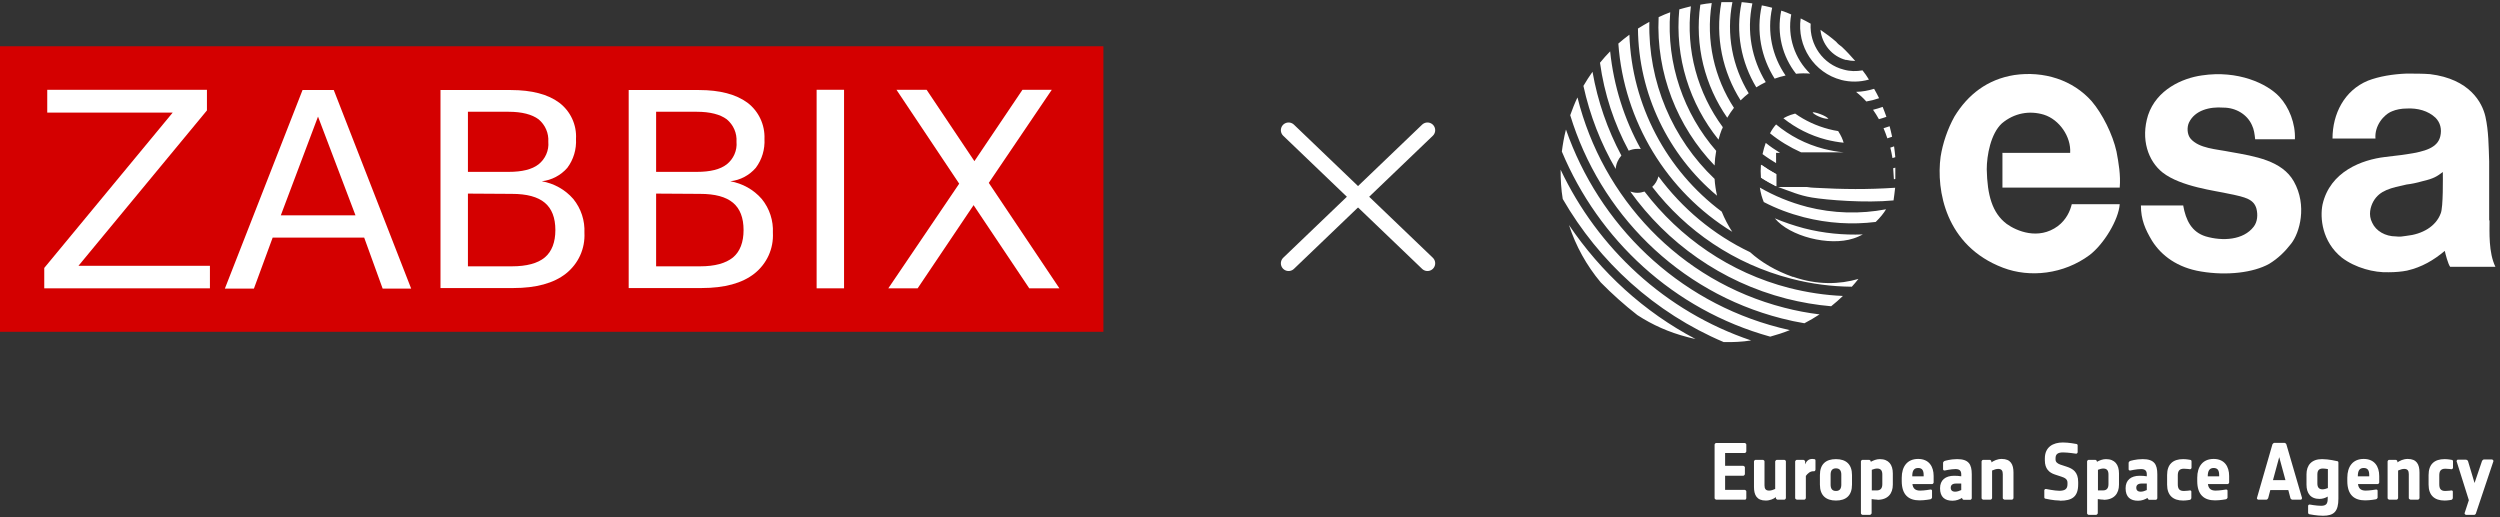 <svg width="324" height="67" viewBox="0 0 324 67" fill="none" xmlns="http://www.w3.org/2000/svg">
<rect x="0" y="0" width="324" height="67" fill="#333333" stroke="none"/>
<g clip-path="url(#clip0_126_745)">
<path fill-rule="evenodd" clip-rule="evenodd" d="M282.937 26.608C283.284 28.577 284.046 30.078 285.871 30.64C288.042 31.273 290.745 31.133 292.084 29.374C292.569 28.741 292.639 27.827 292.431 27.029C292.084 25.834 291.045 25.552 288.943 25.13C287.118 24.708 282.66 24.216 280.281 22.364C278.387 20.863 277.417 18.05 278.387 14.931C279.496 11.602 282.845 10.125 285.363 9.773C290.028 9.07 293.817 10.828 295.41 12.54C296.658 13.876 297.512 16.01 297.42 18.05H292.269C292.2 17.417 292.13 16.784 291.853 16.221C291.23 14.814 289.751 13.947 288.157 13.947C286.356 13.806 284.462 14.298 283.699 15.869C283.422 16.432 283.422 17.417 283.907 17.979C285.016 19.245 287.187 19.316 289.058 19.691C292.269 20.254 295.757 20.816 297.281 23.513C299.037 26.631 298.044 30.171 296.935 31.578C296.173 32.563 295.272 33.477 294.071 34.204C292.038 35.329 288.643 35.752 285.27 35.189C282.198 34.696 280.119 33.126 278.918 31.226C278.017 29.726 277.463 28.46 277.463 26.631H282.891L282.937 26.608Z" fill="white"/>
<path fill-rule="evenodd" clip-rule="evenodd" d="M259.493 19.808H268.293C268.432 17.744 266.907 15.493 264.875 14.86C263.004 14.298 261.04 14.649 259.447 15.986C257.991 17.322 257.483 20.159 257.483 21.941C257.552 25.27 258.176 27.592 260.07 29.022C261.341 29.936 264.182 31.155 266.699 29.303C267.808 28.459 268.293 27.334 268.501 26.466H274.715C274.576 28.459 272.682 31.624 270.811 33.054C267.462 35.54 263.073 36.032 259.585 34.696C252.124 31.859 250.923 24.637 251.501 20.323C251.778 18.565 252.402 16.713 253.302 15.095C255.035 12.258 257.552 10.288 261.04 9.726C264.875 9.163 268.64 10.359 271.088 13.125C272.474 14.743 273.814 17.439 274.299 19.643C274.576 21.12 274.853 22.691 274.715 24.309H259.516V19.854L259.493 19.808Z" fill="white"/>
<path fill-rule="evenodd" clip-rule="evenodd" d="M316.314 27.662C315.69 29.35 313.935 30.358 311.856 30.569C311.44 30.64 310.978 30.71 310.516 30.64C309.13 30.64 307.929 29.936 307.444 28.881C306.889 27.826 307.236 26.747 307.582 26.114C308.414 24.637 309.892 24.356 311.902 23.91C312.526 23.84 313.195 23.7 313.935 23.488C315.459 23.137 315.829 22.855 316.591 22.293C316.591 22.855 316.66 26.888 316.314 27.662ZM322.596 28.576V20.933C322.527 18.94 322.527 16.971 322.111 15.118C321.696 13.29 320.079 10.242 314.928 9.608C313.958 9.538 312.941 9.538 311.902 9.538H311.856C310.123 9.608 308.345 9.89 306.889 10.453C303.817 11.719 302.293 14.767 302.293 17.955H307.86C307.721 16.314 308.922 14.837 310.031 14.415C310.516 14.204 311.209 14.063 311.925 14.063C313.311 13.993 314.674 14.345 315.644 15.259C316.267 15.892 316.475 16.736 316.267 17.65C315.921 19.151 314.304 19.643 311.879 19.995C311.047 20.136 310.1 20.206 309.084 20.347C306.15 20.698 301.97 22.199 300.999 26.513C300.653 28.225 300.93 31.32 303.494 33.383C305.249 34.719 307.675 35.352 309.569 35.282C310.4 35.282 311.255 35.212 311.948 35.071C313.888 34.625 315.413 33.711 316.845 32.515C316.914 32.867 317.261 34.203 317.538 34.578H323.405C322.504 32.726 322.643 30.053 322.643 28.553" fill="white"/>
<path fill-rule="evenodd" clip-rule="evenodd" d="M226.623 12.071C224.544 8.648 223.689 4.474 224.521 0.277C224.036 0.277 223.551 0.277 223.089 0.277C222.257 4.826 223.274 9.351 225.583 13.009C225.93 12.68 226.276 12.352 226.646 12.071M223.181 16.736C223.181 16.736 223.25 16.572 223.274 16.479C220.04 12.094 218.446 6.514 219.139 0.817C218.631 0.934 218.146 1.075 217.638 1.215C217.037 7.428 218.977 13.454 222.719 18.096C222.835 17.627 222.996 17.159 223.158 16.736M228.217 23.02C228.84 23.442 229.51 23.794 230.18 24.145V22.575C229.51 22.199 228.863 21.801 228.217 21.355C228.17 21.871 228.17 22.434 228.217 23.02ZM224.729 13.993C222.188 10.101 221.056 5.271 221.841 0.395C221.356 0.441 220.848 0.512 220.363 0.606C219.601 5.904 220.964 11.109 223.851 15.259C224.105 14.814 224.405 14.392 224.706 13.993M230.18 19.808H230.688C230.041 19.409 229.418 18.987 228.84 18.518C228.679 18.964 228.54 19.433 228.425 19.972C228.979 20.394 229.579 20.769 230.18 21.144V19.808ZM234.153 26.795C231.982 26.232 229.949 25.388 228.078 24.31C228.124 24.638 228.194 24.966 228.286 25.318C228.378 25.622 228.471 25.927 228.586 26.185C230.203 27.029 231.959 27.686 233.783 28.155C236.902 28.952 240.066 29.139 243.092 28.764C243.67 28.202 244.131 27.639 244.432 27.123C241.106 27.756 237.618 27.686 234.13 26.795M245.633 21.73C245.633 21.73 245.448 21.777 245.356 21.801C245.402 22.363 245.425 22.832 245.448 23.231C245.517 23.231 245.564 23.208 245.633 23.184C245.633 22.692 245.633 22.223 245.633 21.73ZM202.947 16.783C202.947 16.783 202.947 16.854 202.924 16.877C202.693 17.792 202.531 18.729 202.416 19.644C207.174 31.015 216.829 40.136 229.418 43.629C230.272 43.395 231.15 43.113 231.959 42.785C231.52 42.691 231.058 42.574 230.596 42.457C217.268 39.034 207.22 29.046 202.947 16.783ZM202.254 21.988C202.254 23.278 202.323 24.544 202.531 25.787C207.22 33.899 214.427 40.534 223.389 44.333C224.59 44.356 225.768 44.309 226.946 44.121C215.767 40.347 207.058 32.141 202.254 21.988ZM204.425 12.657C204.079 13.384 203.778 14.157 203.501 14.931C207.336 27.498 217.383 37.815 230.873 41.261C231.866 41.519 232.859 41.73 233.853 41.894C234.523 41.542 235.169 41.167 235.816 40.745C234.292 40.558 232.767 40.276 231.243 39.878C217.614 36.384 207.682 25.599 204.448 12.657M232.374 35.892C230.111 35.095 228.263 33.993 226.808 32.68C222.026 30.405 217.984 26.982 214.935 22.856C214.796 23.395 214.519 23.864 214.127 24.216C218.515 29.913 224.729 34.204 232.166 36.126C234.777 36.806 237.41 37.135 239.997 37.158C240.297 36.83 240.574 36.502 240.851 36.15C238.426 36.853 235.539 36.97 232.374 35.868M213.133 24.825C212.833 24.919 212.533 24.989 212.209 24.989C211.886 24.989 211.563 24.919 211.285 24.825C216.044 31.461 223.043 36.525 231.52 38.705C233.46 39.198 235.4 39.526 237.317 39.69C237.849 39.268 238.357 38.823 238.842 38.354C236.532 38.26 234.222 37.908 231.889 37.322C224.151 35.329 217.684 30.781 213.133 24.825ZM222.534 25.388C222.373 24.661 222.257 23.934 222.211 23.184C216.76 18.003 213.572 10.617 213.757 2.833C213.249 3.114 212.764 3.396 212.279 3.7C212.348 12.141 216.205 20.089 222.534 25.365M210.13 20.16C208.329 16.783 207.058 13.126 206.389 9.304C205.973 9.89 205.58 10.5 205.211 11.133C206.042 14.931 207.451 18.565 209.391 21.895C209.438 21.238 209.715 20.628 210.13 20.16ZM233.806 29.585C232.49 29.233 231.219 28.811 230.018 28.295C231.912 30.617 237.04 31.953 240.228 30.898C240.667 30.757 241.059 30.57 241.429 30.382C238.911 30.476 236.347 30.241 233.806 29.585ZM238.911 19.738C238.08 19.667 237.225 19.503 236.37 19.292C234.014 18.683 231.935 17.581 230.18 16.127C229.903 16.432 229.626 16.83 229.395 17.276C230.596 18.261 231.959 19.081 233.414 19.738H238.911ZM239.258 7.757C239.65 7.85 240.043 7.897 240.436 7.897C239.881 7.264 239.304 6.631 238.703 6.069C238.426 5.881 238.172 5.67 237.964 5.412C237.317 4.849 236.648 4.357 235.932 3.865C236.116 5.693 237.41 7.311 239.258 7.78M238.611 10.359C239.835 10.664 241.059 10.64 242.214 10.312C241.96 9.89 241.683 9.492 241.383 9.117C240.597 9.257 239.766 9.257 238.957 9.023C236.255 8.343 234.499 5.787 234.661 3.067C234.245 2.833 233.806 2.599 233.368 2.387C232.859 5.975 235.1 9.445 238.634 10.359M222.419 19.55C218.215 14.72 215.951 8.272 216.459 1.59C215.951 1.778 215.443 1.989 214.958 2.223C214.612 9.468 217.36 16.408 222.211 21.449C222.234 20.816 222.303 20.183 222.419 19.55ZM245.263 20.488C245.379 20.464 245.517 20.418 245.633 20.371C245.587 19.902 245.54 19.433 245.471 18.964C245.309 19.034 245.148 19.081 244.986 19.128C245.102 19.597 245.194 20.066 245.263 20.488ZM203.34 29.163C204.217 31.883 205.626 34.415 207.451 36.595C208.929 38.096 210.523 39.526 212.209 40.839C214.15 42.105 216.298 43.066 218.654 43.676C219.023 43.77 219.37 43.864 219.739 43.934C213.041 40.417 207.474 35.282 203.34 29.163ZM241.891 13.149C242.445 13.055 243 12.915 243.531 12.727C243.323 12.305 243.115 11.907 242.884 11.508C242.145 11.742 241.36 11.883 240.551 11.907C241.036 12.305 241.475 12.704 241.868 13.149M212.209 19.292C212.348 19.292 212.487 19.292 212.648 19.316C210.5 15.447 209.137 11.133 208.675 6.655C208.213 7.124 207.774 7.616 207.359 8.132C207.913 12.165 209.183 16.01 211.078 19.527C211.424 19.386 211.794 19.292 212.209 19.292ZM224.521 30.077C223.966 29.233 223.505 28.342 223.135 27.428C215.974 22.082 211.47 13.618 211.17 4.498C210.685 4.849 210.2 5.248 209.738 5.646C210.454 15.681 215.998 24.849 224.521 30.054M244.593 17.932C244.801 17.862 245.009 17.792 245.217 17.721C245.125 17.276 245.009 16.807 244.894 16.361C244.64 16.455 244.362 16.526 244.108 16.619C244.293 17.065 244.455 17.487 244.593 17.909M238.264 16.994C237.849 16.924 237.433 16.854 237.017 16.736C235.4 16.314 233.945 15.634 232.652 14.72C231.774 14.931 231.219 15.283 231.219 15.283C231.196 15.283 231.15 15.306 231.127 15.33C232.721 16.596 234.592 17.557 236.671 18.096C237.433 18.284 238.195 18.425 238.934 18.495C238.819 18.073 238.611 17.581 238.241 17.018L238.264 16.994ZM228.84 10.64C227.039 7.686 226.323 4.076 227.108 0.441C226.646 0.371 226.184 0.324 225.722 0.277C224.89 4.193 225.676 8.108 227.616 11.32C228.009 11.062 228.425 10.851 228.84 10.64ZM231.404 9.773C229.695 7.311 228.979 4.146 229.672 1.004C229.556 0.981 229.418 0.934 229.302 0.91C228.979 0.84 228.655 0.746 228.332 0.699C227.57 4.076 228.263 7.475 229.995 10.195C230.434 10.031 230.919 9.89 231.381 9.796M234.592 9.539C232.605 7.616 231.612 4.756 232.143 1.872C231.728 1.684 231.289 1.52 230.85 1.379C230.226 4.357 231.012 7.335 232.767 9.562C233.368 9.492 233.968 9.492 234.592 9.539ZM243.508 15.447C243.831 15.353 244.155 15.259 244.478 15.142C244.339 14.72 244.155 14.275 243.993 13.853C243.577 13.993 243.161 14.134 242.746 14.228C243.023 14.626 243.277 15.025 243.508 15.447Z" fill="white"/>
<path fill-rule="evenodd" clip-rule="evenodd" d="M230.389 24.216C232.052 24.802 233.137 25.318 234.824 25.599C236.81 25.927 241.753 26.326 245.403 25.974C245.495 25.482 245.541 24.802 245.611 24.333C242.007 24.567 238.958 24.544 235.124 24.333C234.8 24.333 234.593 24.286 234.2 24.239H230.389V24.216Z" fill="white"/>
<path fill-rule="evenodd" clip-rule="evenodd" d="M228.24 23.02C228.887 23.419 229.533 23.794 230.226 24.145V22.575C229.533 22.2 228.887 21.801 228.263 21.355C228.217 21.895 228.217 22.457 228.24 23.044" fill="white"/>
<path fill-rule="evenodd" clip-rule="evenodd" d="M236.972 15.4C236.625 14.954 235.147 14.486 234.916 14.556C234.962 14.79 236.233 15.447 236.972 15.4Z" fill="white"/>
<path fill-rule="evenodd" clip-rule="evenodd" d="M226.138 64.754H222.396C222.396 64.754 222.211 64.683 222.211 64.566V57.603C222.211 57.603 222.28 57.415 222.396 57.415H226.138C226.138 57.415 226.322 57.485 226.322 57.603V58.517C226.322 58.517 226.253 58.705 226.138 58.705H223.574V60.369H225.93C225.93 60.369 226.138 60.44 226.138 60.557V61.471C226.138 61.471 226.045 61.659 225.93 61.659H223.574V63.488H226.138C226.138 63.488 226.322 63.558 226.322 63.675V64.59C226.322 64.59 226.253 64.777 226.138 64.777" fill="white"/>
<path fill-rule="evenodd" clip-rule="evenodd" d="M231.243 64.754H230.342C230.342 64.754 230.158 64.683 230.158 64.566V64.426C229.857 64.66 229.395 64.871 228.841 64.871C227.686 64.871 227.316 64.168 227.316 63.113V59.783C227.316 59.783 227.386 59.596 227.501 59.596H228.494C228.494 59.596 228.679 59.666 228.679 59.783V62.902C228.679 63.324 228.818 63.581 229.28 63.581C229.534 63.581 229.811 63.488 230.065 63.37V59.783C230.065 59.783 230.158 59.596 230.273 59.596H231.266C231.266 59.596 231.451 59.666 231.451 59.783V64.566C231.451 64.566 231.382 64.754 231.266 64.754" fill="white"/>
<path fill-rule="evenodd" clip-rule="evenodd" d="M235.101 61.073C235.101 61.073 235.031 61.073 235.008 61.073C234.593 61.073 234.269 61.354 234.038 61.682V64.566C234.038 64.566 233.969 64.754 233.853 64.754H232.86C232.86 64.754 232.652 64.683 232.652 64.566V59.783C232.652 59.783 232.745 59.596 232.86 59.596H233.738C233.738 59.596 233.946 59.69 233.946 59.783V60.182C234.084 59.807 234.362 59.478 234.87 59.478C234.985 59.478 235.101 59.502 235.101 59.502C235.239 59.502 235.286 59.572 235.286 59.69V60.885C235.286 60.885 235.239 61.073 235.124 61.073" fill="white"/>
<path fill-rule="evenodd" clip-rule="evenodd" d="M238.633 61.518C238.633 61.049 238.471 60.698 237.94 60.698C237.409 60.698 237.247 61.049 237.247 61.518V62.808C237.247 63.277 237.409 63.629 237.94 63.629C238.471 63.629 238.633 63.277 238.633 62.808V61.518ZM237.94 64.871C236.624 64.871 235.861 64.191 235.861 62.808V61.565C235.861 60.158 236.624 59.502 237.94 59.502C239.257 59.502 240.019 60.182 240.019 61.565V62.808C240.019 64.215 239.257 64.871 237.94 64.871Z" fill="white"/>
<path fill-rule="evenodd" clip-rule="evenodd" d="M243.948 61.495C243.948 61.002 243.763 60.721 243.278 60.721C243.07 60.721 242.816 60.791 242.585 60.885V63.558H243.232C243.763 63.558 243.948 63.23 243.948 62.737V61.495ZM243.324 64.754C243.139 64.754 242.862 64.73 242.562 64.683V66.536C242.562 66.536 242.469 66.723 242.354 66.723H241.361C241.361 66.723 241.176 66.653 241.176 66.536V59.783C241.176 59.783 241.245 59.596 241.361 59.596H242.261C242.261 59.596 242.446 59.666 242.446 59.783V59.854C242.793 59.666 243.185 59.502 243.624 59.502C244.779 59.502 245.31 60.229 245.31 61.354V62.808C245.31 63.98 244.664 64.777 243.301 64.777" fill="white"/>
<path fill-rule="evenodd" clip-rule="evenodd" d="M249.306 61.589C249.306 61.002 249.144 60.651 248.59 60.651C248.012 60.651 247.828 61.049 247.828 61.729H249.306V61.589ZM250.392 62.737H247.851C247.92 63.3 248.22 63.582 248.844 63.582C249.398 63.582 250.184 63.441 250.184 63.441C250.322 63.441 250.392 63.488 250.392 63.605V64.496C250.392 64.496 250.322 64.683 250.184 64.707C250.184 64.707 249.445 64.848 248.775 64.848C247.389 64.848 246.465 64.168 246.465 62.339V61.917C246.465 60.463 247.181 59.478 248.59 59.478C249.999 59.478 250.599 60.463 250.599 61.682V62.55C250.599 62.55 250.53 62.737 250.415 62.737" fill="white"/>
<path fill-rule="evenodd" clip-rule="evenodd" d="M254.202 62.667H253.509C253.023 62.667 252.816 62.878 252.816 63.206C252.816 63.535 253 63.722 253.393 63.722C253.647 63.722 253.924 63.629 254.178 63.511V62.667H254.202ZM255.38 64.777H254.479C254.479 64.777 254.294 64.707 254.294 64.59V64.519C253.947 64.73 253.532 64.894 253.047 64.894C252.053 64.894 251.43 64.426 251.43 63.277C251.43 62.222 252.123 61.659 253.254 61.659C253.601 61.659 253.901 61.682 254.178 61.729V61.471C254.178 61.002 253.947 60.791 253.439 60.791C252.885 60.791 252.03 60.979 252.03 60.979C251.915 60.979 251.822 60.932 251.822 60.815V59.947C251.822 59.947 251.915 59.76 252.03 59.736C252.03 59.736 252.769 59.502 253.647 59.502C255.149 59.502 255.541 60.182 255.541 61.471V64.59C255.541 64.59 255.472 64.777 255.356 64.777" fill="white"/>
<path fill-rule="evenodd" clip-rule="evenodd" d="M260.762 64.754H259.769C259.769 64.754 259.561 64.683 259.561 64.566V61.448C259.561 61.026 259.423 60.768 258.961 60.768C258.73 60.768 258.429 60.862 258.175 60.979V64.566C258.175 64.566 258.106 64.754 257.991 64.754H256.997C256.997 64.754 256.812 64.683 256.812 64.566V59.783C256.812 59.783 256.882 59.596 256.997 59.596H257.898C257.898 59.596 258.083 59.666 258.083 59.783V59.924C258.406 59.713 258.845 59.478 259.423 59.478C260.578 59.478 260.947 60.182 260.947 61.237V64.566C260.947 64.566 260.878 64.754 260.762 64.754Z" fill="white"/>
<path fill-rule="evenodd" clip-rule="evenodd" d="M266.953 64.871C266.144 64.871 265.128 64.636 265.128 64.636C265.013 64.636 264.943 64.566 264.943 64.449V63.511C264.943 63.511 265.013 63.347 265.151 63.37C265.151 63.37 266.306 63.605 266.884 63.605C267.646 63.605 267.946 63.347 267.946 62.761V62.55C267.946 62.104 267.6 61.917 267.161 61.776L266.306 61.495C265.59 61.26 265.013 60.768 265.013 59.666V59.408C265.013 57.931 266.075 57.345 267.346 57.345C268.131 57.345 269.055 57.532 269.055 57.532C269.17 57.532 269.263 57.603 269.263 57.72V58.634C269.263 58.634 269.193 58.822 269.055 58.798C269.055 58.798 268.015 58.634 267.369 58.634C266.653 58.634 266.399 58.892 266.399 59.385V59.549C266.399 59.877 266.63 60.065 266.999 60.205L267.854 60.486C268.639 60.744 269.332 61.166 269.332 62.456V62.761C269.332 64.379 268.547 64.894 266.976 64.894" fill="white"/>
<path fill-rule="evenodd" clip-rule="evenodd" d="M273.258 61.495C273.258 61.002 273.073 60.721 272.588 60.721C272.38 60.721 272.126 60.791 271.895 60.885V63.558H272.542C273.073 63.558 273.258 63.23 273.258 62.737V61.495ZM272.634 64.754C272.45 64.754 272.173 64.73 271.872 64.683V66.536C271.872 66.536 271.78 66.723 271.664 66.723H270.671C270.671 66.723 270.486 66.653 270.486 66.536V59.783C270.486 59.783 270.556 59.596 270.671 59.596H271.572C271.572 59.596 271.757 59.666 271.757 59.783V59.854C272.103 59.666 272.496 59.502 272.935 59.502C274.09 59.502 274.621 60.229 274.621 61.354V62.808C274.621 63.98 273.974 64.777 272.611 64.777" fill="white"/>
<path fill-rule="evenodd" clip-rule="evenodd" d="M278.248 62.667H277.555C277.07 62.667 276.862 62.878 276.862 63.206C276.862 63.535 277.047 63.722 277.44 63.722C277.694 63.722 277.971 63.629 278.225 63.511V62.667H278.248ZM279.426 64.777H278.526C278.526 64.777 278.341 64.707 278.341 64.59V64.519C277.994 64.73 277.579 64.894 277.093 64.894C276.1 64.894 275.477 64.426 275.477 63.277C275.477 62.222 276.17 61.659 277.301 61.659C277.648 61.659 277.948 61.682 278.225 61.729V61.471C278.225 61.002 277.994 60.791 277.486 60.791C276.932 60.791 276.077 60.979 276.077 60.979C275.962 60.979 275.869 60.932 275.869 60.815V59.947C275.869 59.947 275.962 59.76 276.077 59.736C276.077 59.736 276.816 59.502 277.694 59.502C279.195 59.502 279.588 60.182 279.588 61.471V64.59C279.588 64.59 279.519 64.777 279.403 64.777" fill="white"/>
<path fill-rule="evenodd" clip-rule="evenodd" d="M283.837 64.777C283.837 64.777 283.352 64.871 282.936 64.871C281.62 64.871 280.857 64.191 280.857 62.808V61.565C280.857 60.158 281.62 59.502 282.936 59.502C283.375 59.502 283.837 59.596 283.837 59.596C283.976 59.596 284.022 59.69 284.022 59.807V60.651C284.022 60.651 283.953 60.815 283.837 60.815C283.837 60.815 283.398 60.745 283.029 60.745C282.405 60.745 282.243 61.096 282.243 61.612V62.761C282.243 63.324 282.428 63.629 283.029 63.629C283.421 63.629 283.814 63.558 283.814 63.558C283.93 63.558 283.999 63.605 283.999 63.722V64.566C283.999 64.566 283.93 64.777 283.814 64.777" fill="white"/>
<path fill-rule="evenodd" clip-rule="evenodd" d="M287.603 61.589C287.603 61.002 287.441 60.651 286.887 60.651C286.332 60.651 286.125 61.049 286.125 61.729H287.603V61.589ZM288.688 62.737H286.148C286.217 63.3 286.517 63.582 287.141 63.582C287.695 63.582 288.481 63.441 288.481 63.441C288.619 63.441 288.688 63.488 288.688 63.605V64.496C288.688 64.496 288.619 64.683 288.481 64.707C288.481 64.707 287.741 64.848 287.072 64.848C285.686 64.848 284.762 64.168 284.762 62.339V61.917C284.762 60.463 285.478 59.478 286.887 59.478C288.296 59.478 288.896 60.463 288.896 61.682V62.55C288.896 62.55 288.827 62.737 288.712 62.737" fill="white"/>
<path fill-rule="evenodd" clip-rule="evenodd" d="M295.387 59.244L294.578 62.221H296.195L295.387 59.244ZM298.159 64.754H297.05C297.05 64.754 296.865 64.683 296.842 64.566L296.565 63.511H294.232L293.955 64.566C293.955 64.566 293.839 64.754 293.747 64.754H292.638C292.638 64.754 292.453 64.66 292.5 64.543L294.509 57.579C294.509 57.579 294.648 57.392 294.74 57.392H296.08C296.08 57.392 296.288 57.462 296.311 57.579L298.344 64.543C298.344 64.543 298.32 64.754 298.205 64.754" fill="white"/>
<path fill-rule="evenodd" clip-rule="evenodd" d="M301.694 60.791C301.417 60.745 301.186 60.721 301.047 60.721C300.516 60.721 300.331 61.002 300.331 61.495V62.644C300.331 63.136 300.516 63.417 301.001 63.417C301.209 63.417 301.463 63.347 301.694 63.253V60.815V60.791ZM301.07 66.841C300.262 66.841 299.338 66.653 299.338 66.653C299.222 66.653 299.13 66.559 299.13 66.442V65.528C299.13 65.528 299.199 65.364 299.338 65.387C299.338 65.387 300.215 65.551 300.816 65.551C301.509 65.551 301.671 65.246 301.671 64.613V64.355C301.37 64.543 300.978 64.66 300.608 64.66C299.453 64.66 298.922 63.933 298.922 62.808V61.471C298.922 60.299 299.569 59.502 300.931 59.502C301.809 59.502 302.872 59.76 302.872 59.76C302.987 59.76 303.057 59.83 303.057 59.947V64.613C303.057 66.301 302.479 66.841 301.047 66.841" fill="white"/>
<path fill-rule="evenodd" clip-rule="evenodd" d="M307.052 61.589C307.052 61.002 306.89 60.651 306.336 60.651C305.759 60.651 305.574 61.049 305.574 61.729H307.052V61.589ZM308.138 62.737H305.597C305.666 63.3 305.966 63.582 306.59 63.582C307.144 63.582 307.93 63.441 307.93 63.441C308.068 63.441 308.138 63.488 308.138 63.605V64.496C308.138 64.496 308.068 64.683 307.93 64.707C307.93 64.707 307.191 64.848 306.521 64.848C305.135 64.848 304.211 64.168 304.211 62.339V61.917C304.211 60.463 304.927 59.478 306.336 59.478C307.745 59.478 308.346 60.463 308.346 61.682V62.55C308.346 62.55 308.276 62.737 308.161 62.737" fill="white"/>
<path fill-rule="evenodd" clip-rule="evenodd" d="M313.381 64.754H312.388C312.388 64.754 312.18 64.683 312.18 64.566V61.448C312.18 61.026 312.042 60.768 311.58 60.768C311.349 60.768 311.049 60.862 310.794 60.979V64.566C310.794 64.566 310.725 64.754 310.61 64.754H309.616C309.616 64.754 309.432 64.683 309.432 64.566V59.783C309.432 59.783 309.501 59.596 309.616 59.596H310.517C310.517 59.596 310.702 59.666 310.702 59.783V59.924C311.025 59.713 311.464 59.478 312.042 59.478C313.197 59.478 313.566 60.182 313.566 61.237V64.566C313.566 64.566 313.497 64.754 313.381 64.754Z" fill="white"/>
<path fill-rule="evenodd" clip-rule="evenodd" d="M317.724 64.777C317.724 64.777 317.239 64.871 316.823 64.871C315.506 64.871 314.744 64.191 314.744 62.808V61.565C314.744 60.158 315.506 59.502 316.823 59.502C317.262 59.502 317.724 59.596 317.724 59.596C317.862 59.596 317.909 59.69 317.909 59.807V60.651C317.909 60.651 317.839 60.815 317.724 60.815C317.724 60.815 317.285 60.745 316.915 60.745C316.292 60.745 316.13 61.096 316.13 61.612V62.761C316.13 63.324 316.315 63.629 316.915 63.629C317.308 63.629 317.701 63.558 317.701 63.558C317.816 63.558 317.886 63.605 317.886 63.722V64.566C317.886 64.566 317.816 64.777 317.701 64.777" fill="white"/>
<path fill-rule="evenodd" clip-rule="evenodd" d="M320.887 66.536C320.887 66.536 320.794 66.723 320.679 66.723H319.57C319.57 66.723 319.385 66.629 319.409 66.512L319.963 64.824L318.369 59.76C318.369 59.76 318.415 59.572 318.531 59.572H319.616C319.616 59.572 319.801 59.643 319.847 59.736L320.702 62.597L321.672 59.736C321.672 59.736 321.788 59.549 321.903 59.549H322.989C322.989 59.549 323.174 59.643 323.151 59.76L320.887 66.512V66.536Z" fill="white"/>
</g>
<g clip-path="url(#clip1_126_745)">
<path d="M143 6H0V43H143V6Z" fill="#D40000"/>
<path d="M6.123 11.634H26.819V14.311L10.171 34.446H27.206V37.367H5.736V34.724L22.384 14.59H6.123V11.634Z" fill="white"/>
<path d="M39.209 11.668H43.256L53.287 37.401H49.591L47.198 30.794H35.337L32.908 37.401H29.143L39.209 11.668ZM41.215 15.111L36.393 27.908H46.072L41.215 15.111Z" fill="white"/>
<path d="M57.088 11.668H66.204C68.914 11.668 71.025 12.224 72.468 13.302C73.947 14.415 74.756 16.189 74.65 17.997C74.721 19.353 74.334 20.674 73.524 21.753C72.68 22.726 71.483 23.352 70.216 23.491C71.8 23.77 73.243 24.569 74.299 25.786C75.319 27.038 75.812 28.603 75.742 30.168C75.847 32.22 74.967 34.167 73.348 35.454C71.764 36.706 69.477 37.331 66.52 37.331H57.088V11.668ZM60.643 14.52V22.274H65.922C67.647 22.274 68.949 21.961 69.793 21.3C70.673 20.605 71.166 19.492 71.061 18.379C71.131 17.267 70.673 16.189 69.793 15.458C68.949 14.832 67.647 14.485 65.922 14.485H60.643V14.52ZM60.643 25.091V34.515H66.344C68.245 34.515 69.688 34.132 70.603 33.367C71.518 32.602 71.976 31.385 71.976 29.82C71.976 28.221 71.518 27.038 70.603 26.273C69.688 25.508 68.28 25.126 66.344 25.126L60.643 25.091Z" fill="white"/>
<path d="M81.478 11.668H90.594C93.304 11.668 95.381 12.224 96.859 13.302C98.337 14.415 99.147 16.189 99.076 17.997C99.147 19.353 98.76 20.674 97.95 21.753C97.105 22.726 95.944 23.352 94.642 23.491C96.225 23.77 97.668 24.569 98.724 25.786C99.745 27.038 100.238 28.603 100.167 30.168C100.273 32.22 99.393 34.167 97.774 35.454C96.19 36.706 93.903 37.331 90.911 37.331H81.478V11.668ZM85.033 14.52V22.274H90.313C92.037 22.274 93.34 21.961 94.184 21.3C95.064 20.605 95.557 19.492 95.451 18.379C95.522 17.267 95.064 16.189 94.184 15.458C93.34 14.832 92.037 14.485 90.313 14.485H85.033V14.52ZM85.033 25.091V34.515H90.735C92.635 34.515 94.043 34.132 94.994 33.367C95.909 32.602 96.366 31.385 96.366 29.82C96.366 28.221 95.909 27.038 94.994 26.273C94.079 25.508 92.671 25.126 90.735 25.126L85.033 25.091Z" fill="white"/>
<path d="M116.181 11.634H120.088L126.282 20.884L132.512 11.634H136.313L128.147 23.701L137.298 37.367H133.392L126.176 26.587L118.926 37.367H115.125L124.311 23.805L116.181 11.634Z" fill="white"/>
<path d="M109.389 11.634H105.834V37.367H109.389V11.634Z" fill="white"/>
</g>
<path d="M167 16.875L185 34.125" stroke="white" stroke-width="2" stroke-linecap="round" stroke-linejoin="round"/>
<path d="M185 16.875L167 34.125" stroke="white" stroke-width="2" stroke-linecap="round" stroke-linejoin="round"/>
<defs>
<clipPath id="clip0_126_745">
<rect width="121.105" height="66.587" fill="white" transform="translate(202.254 0.254)"/>
</clipPath>
<clipPath id="clip1_126_745">
<rect width="143" height="37" fill="white" transform="translate(0 6)"/>
</clipPath>
</defs>
</svg>
